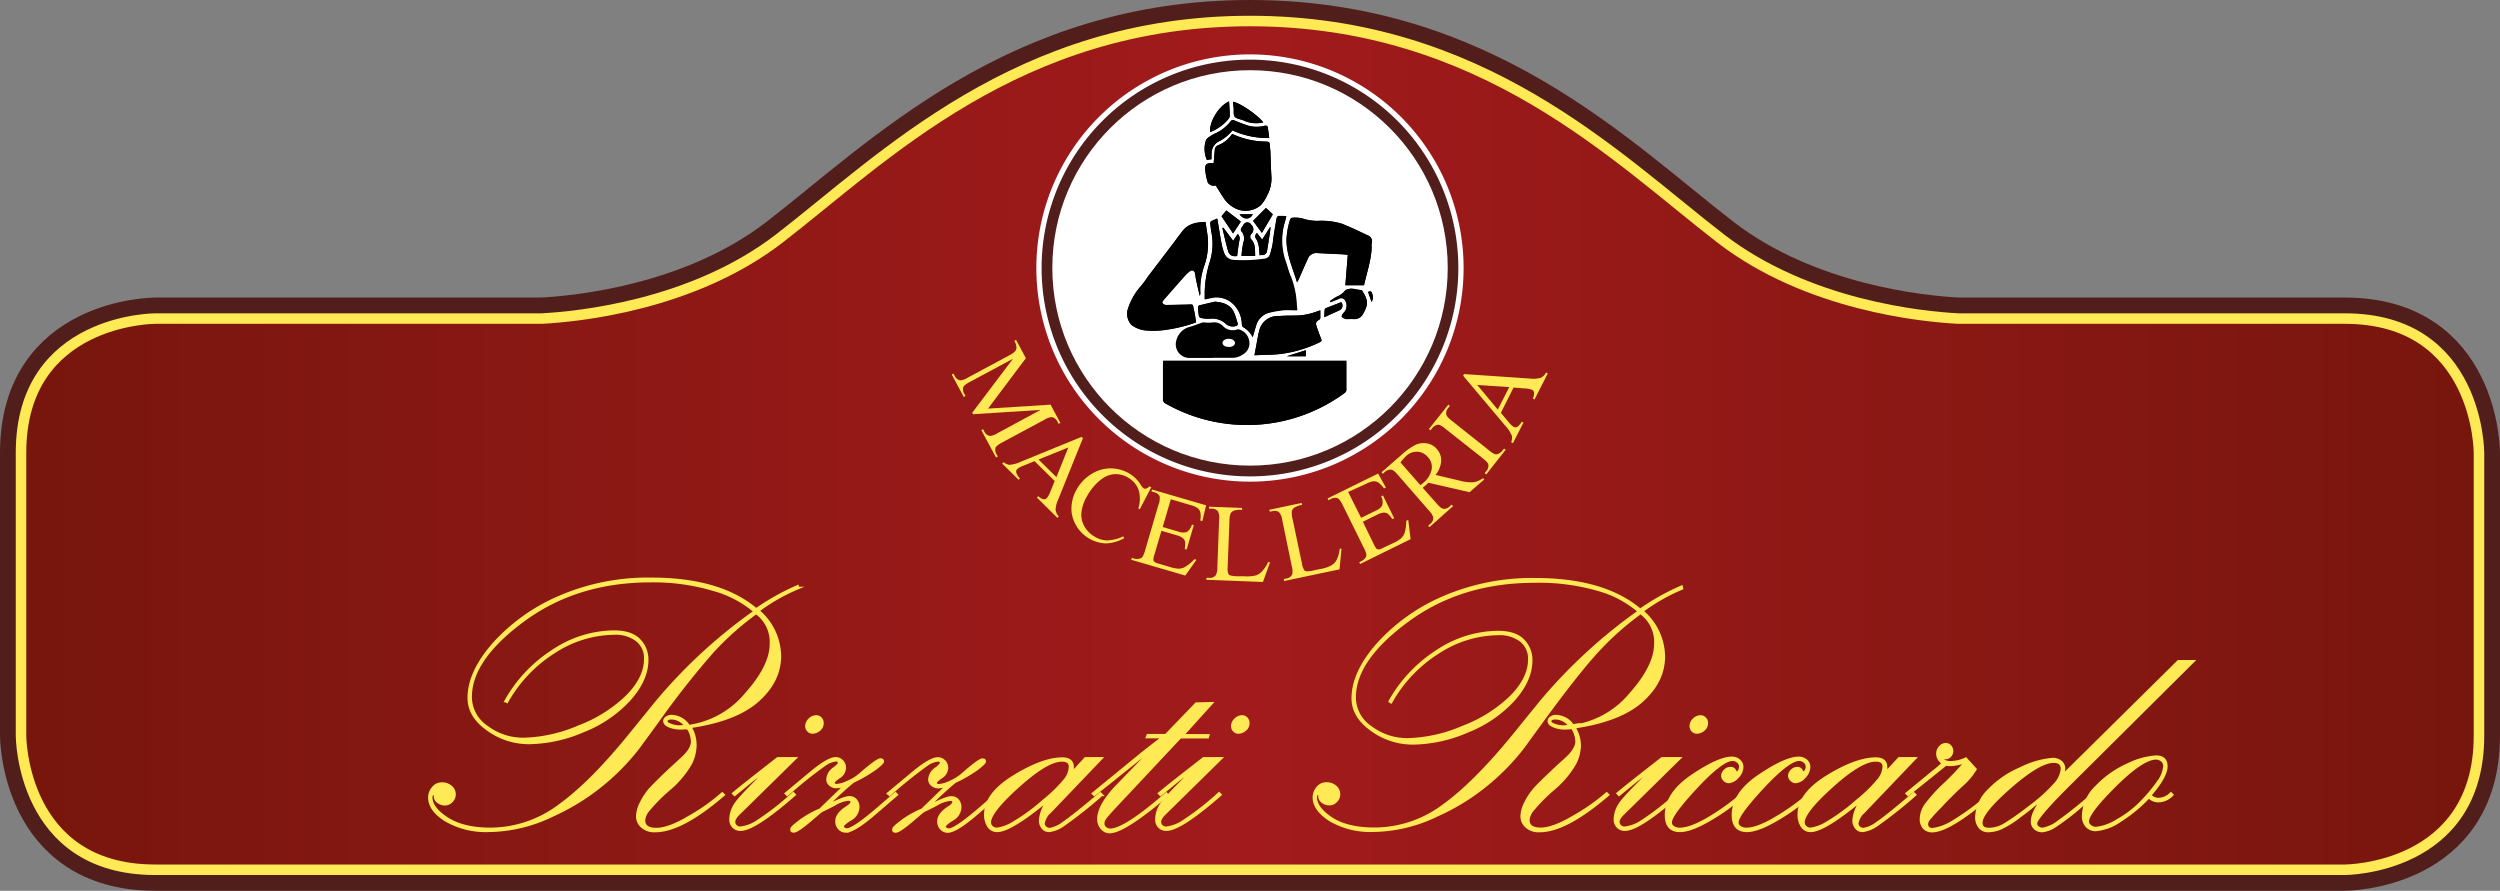 <svg xmlns="http://www.w3.org/2000/svg" xmlns:xlink="http://www.w3.org/1999/xlink" viewBox="0 0 475.71 169.5"><rect x="0" y="0" width="475.71" height="169.5" fill="#808080" stroke="none"/><defs><style>.cls-1,.cls-3{fill:#521e1b;}.cls-1{stroke:#521e1b;stroke-width:8px;}.cls-1,.cls-2,.cls-3,.cls-7{stroke-miterlimit:10;}.cls-2,.cls-7{stroke:#ffe955;}.cls-2{stroke-linecap:round;stroke-width:2px;fill:url(#linear-gradient);}.cls-3{stroke:#fff;}.cls-3,.cls-5{fill-rule:evenodd;}.cls-4{fill:#fff;}.cls-6,.cls-7{fill:#ffe955;}.cls-7{stroke-width:0.5px;}</style><linearGradient id="linear-gradient" x1="4" y1="84.75" x2="471.71" y2="84.75" gradientUnits="userSpaceOnUse"><stop offset="0" stop-color="#77160d"/><stop offset="0.5" stop-color="#a21a1c"/><stop offset="1" stop-color="#77160d"/></linearGradient></defs><title>Tavola disegno 1</title><g id="Livello_1" data-name="Livello 1"><path class="cls-1" d="M471.71,140V86.13s0-25.51-25.51-25.51H372.66c-6.79-.35-28.67-2.46-45.23-15.23C307.59,30.08,282.08,4,237.86,4s-69.74,26.08-89.58,41.39c-16.56,12.77-38.44,14.88-45.23,15.23H29.51S4,60.62,4,86.13V140S4,165.5,29.51,165.5H446.2s25.51,0,25.51-25.51"/></g><g id="Livello_2" data-name="Livello 2"><path class="cls-2" d="M471.71,140V86.13s0-25.51-25.51-25.51H372.66c-6.79-.35-28.67-2.46-45.23-15.23C307.59,30.08,282.08,4,237.86,4s-69.74,26.08-89.58,41.39c-16.56,12.77-38.44,14.88-45.23,15.23H29.51S4,60.62,4,86.13V140S4,165.5,29.51,165.5H446.2s25.51,0,25.51-25.51"/></g><g id="Livello_3" data-name="Livello 3"><path class="cls-3" d="M278,51a40.15,40.15,0,1,1-40.15-40.15A40.15,40.15,0,0,1,278,51Z"/><circle class="cls-4" cx="237.86" cy="50.98" r="37.62"/><path class="cls-5" d="M221.34,68.65v.58c0,2.24,0,4.48,0,6.72a.82.82,0,0,0,.47.83,31.34,31.34,0,0,0,34.07-2,.74.74,0,0,0,.33-.67c0-1.66,0-3.31,0-5,0-.14,0-.29,0-.45Zm17-4.47c.23-.73.42-1.45.66-2.14a3.52,3.52,0,0,1,2.38-2.48,18,18,0,0,1,2.81-.5c.85-.08,1.71,0,2.61,0-.05-.46-.09-.86-.13-1.26a16.61,16.61,0,0,0-1-4.81c-.4-.94-.65-1.94-1-2.91a12.14,12.14,0,0,1-.29-7.58c.12-.38.21-.77.33-1.25-.53,0-1-.08-1.49-.07-.11,0-.3.2-.32.33-.22,1.24-.43,2.48-.62,3.72a13.73,13.73,0,0,1-.63,3.16,1.24,1.24,0,0,1-1.14.94,27.84,27.84,0,0,1-5.84.23A2,2,0,0,1,233,48.32a10.63,10.63,0,0,1-.53-1.83c-.3-1.6-.55-3.2-.83-4.84-.42.18-.8.32-1.15.51a.42.42,0,0,0-.19.36q.08.84.21,1.65a11.47,11.47,0,0,1-.32,5.79,20.38,20.38,0,0,0-.94,5.9c0,.36,0,.72,0,1.13l1.14-.24a4.54,4.54,0,0,1,4.22,1.09,5.53,5.53,0,0,1,1.71,4,.58.58,0,0,0,.21.43A4.39,4.39,0,0,1,238.37,64.18ZM227.6,61.34c-.14-.85-.23-1.64-.41-2.41-.27-1.14,0-1-1.33-1s-2.65.09-4,.09a1,1,0,0,1-.68-.4c-.06-.1.13-.45.28-.62,1.3-1.5,2.62-3,3.94-4.48a7.93,7.93,0,0,1,1-.94c.47-.37.88-.2,1,.39s.12.9.22,1.34c.21,1,.45,2,.68,2.95a1.17,1.17,0,0,0,.11-.62,13.39,13.39,0,0,1,.68-4.92,12.65,12.65,0,0,0,.64-6.3c-.13-.72-.21-1.44-.32-2.19-1.82,0-3.39.34-4.53,1.87-2.12,2.86-4.3,5.68-6.45,8.52a19.52,19.52,0,0,1-1.32,1.78A12.05,12.05,0,0,0,214.55,59a3.1,3.1,0,0,0,.79,2.83,5.39,5.39,0,0,0,2.48,1,16.64,16.64,0,0,0,4.62-.19A28,28,0,0,0,227.6,61.34Zm3.74-26.05c.51.82,1,1.6,1.48,2.35a5.67,5.67,0,0,0,1.91,1.83,4.43,4.43,0,0,0,5.13-.39,6.37,6.37,0,0,0,1.22-1.83,6.74,6.74,0,0,0,.86-3.48c-.1-1.52-.13-3.05-.19-4.58,0-.55-.08-1.11-.12-1.66,0-.39-.19-.57-.63-.59a15.23,15.23,0,0,1-6.53-1.45l-.19.25a5.53,5.53,0,0,1-2.49,1.91,1,1,0,0,0-.64,1c-.08.8-.14,1.61-.21,2.43l-.26,0c-1-.1-1.42.19-1.35,1.21a11,11,0,0,0,.48,2.4c.08.27.47.49.77.62A1.94,1.94,0,0,0,231.34,35.29Zm15.47,18.44c.14-.26.23-.4.3-.56.56-1.27,1.11-2.55,1.69-3.81a1.78,1.78,0,0,1,2-1.22l4.13.2c.5,0,1,.07,1.54.12-.16,2-.32,3.92-.46,5.8h3.53c.56-2.56,1.52-5.1,1.47-7.83v.82a2.6,2.6,0,0,1,0-1,1.18,1.18,0,0,0-.73-1.47c-1.66-.78-3.3-1.58-5-2.24a13.51,13.51,0,0,0-4.53-.53,9.24,9.24,0,0,1-2.53-.33,5.39,5.39,0,0,0-2.17-.27.56.56,0,0,0-.59.43,14.59,14.59,0,0,0-.67,3.66C244.76,48.4,246,51,246.81,53.73ZM238.7,67.6c1.74-.08,3.29-.07,4.82-.22a23.62,23.62,0,0,0,7.6-2.25c.33-.16.41-.29.27-.64-.32-.79-.61-1.6-.88-2.41-.21-.65-.08-.9.5-1.23a.48.48,0,0,0,.22-.29c0-.48,0-1,0-1.5l-.71.24a11.68,11.68,0,0,1-4.3.76c-1,0-1.92,0-2.88.09a3.6,3.6,0,0,0-3.78,3c0,.13-.08.25-.11.39C239.22,64.82,239,66.12,238.7,67.6Zm-8.17-37.3c0-.37,0-.7,0-1a2.59,2.59,0,0,1,1.61-2.49,8.18,8.18,0,0,0,1.76-1.32,8,8,0,0,0,.61-.67,16.07,16.07,0,0,0,7,1.45c-.09-.67-.18-1.3-.26-1.92-.05-.43-.27-.48-.66-.4a6,6,0,0,1-3,0c-.91-.29-1.81-.62-2.68-1a.56.56,0,0,0-.79.19,7.52,7.52,0,0,1-2.68,2.16,9,9,0,0,0-1.48.85,1.41,1.41,0,0,0-.51.6,5.23,5.23,0,0,0,.19,3.69Zm.67,27.1c-.85.2-1.92.45-3,.72a.44.44,0,0,0-.22.37,12.81,12.81,0,0,0,.17,1.65.54.54,0,0,0,.38.37,6.5,6.5,0,0,0,1.75.14,3.75,3.75,0,0,1,3,1,2,2,0,0,0,1.8.42c.31-.06.52-.23.43-.56-.18-.62-.36-1.25-.6-1.85C234.28,58.07,233,57.57,231.2,57.4Zm21.88-.12.09.16c.54-.22,1.08-.42,1.62-.65a.84.84,0,0,1,1.21.39,1.93,1.93,0,0,1-.35,2.33c-.18.19-.41.62-.35.68a1.62,1.62,0,0,0,.82.45c.49.07,1,0,1.51,0a1.8,1.8,0,0,0,1.75-1,6.09,6.09,0,0,0,.56-1.18c.47-1.25-.16-2.24-.77-3.24-.61-.1-1.22-.22-1.83-.31a.9.9,0,0,0-.4,0c-.35.1-.82.12-1,.36a3.85,3.85,0,0,1-1.6,1.17A11.52,11.52,0,0,0,253.08,57.28ZM238.84,48.7c-.05-1.11.08-2.23-.68-3.11a.77.77,0,0,1,0-1.14,1.17,1.17,0,0,0-.06-1.71.83.83,0,0,0-1.47,0,3.68,3.68,0,0,1-.32.51.55.55,0,0,0,0,.81,2.1,2.1,0,0,1,.29,2.07,22.81,22.81,0,0,0-.35,2.52Zm1.54-25.41c-1-1.36-4.48-3.75-5.76-3.92,0,.42.09.84.13,1.26s-.07,1.26.22,1.6,1.06.45,1.6.66A5.74,5.74,0,0,0,240.38,23.29Zm-6.51-4c-1.92.78-3.81,3.89-3.6,5.82a8.39,8.39,0,0,0,3.54-2.56A1.08,1.08,0,0,0,234,22C234,21.12,233.93,20.25,233.87,19.32Zm1.66,25.21-.88,1.33-1.87-2.5-.18.08c.35,1.44.67,2.89,1.07,4.32.25.86.83,1.12,1.73,1,.14-1,.24-2,.44-3A1.18,1.18,0,0,0,235.53,44.53Zm4.59-.22,2.08-3.51-1.31-1.21L238.44,42C239,42.77,239.52,43.51,240.12,44.31Zm-.43,4.28a2,2,0,0,1,.36-.05.89.89,0,0,0,1.06-.81c.19-1.12.36-2.25.54-3.37,0-.37.08-.74.12-1.11h-.09c-.49.78-1,1.55-1.49,2.36l-1-1.25a.8.8,0,0,0-.11,1.18,4,4,0,0,1,.46,1.36C239.62,47.43,239.63,48,239.69,48.59Zm-3.58-6.42-2.76-2.1-.91,1.09,2.19,3.27Zm19.12,15.34-2.85,1.11c-.12.05-.29.17-.3.27-.05.47-.06,1-.08,1.48l2.48-1.13.37-.17A1,1,0,0,0,255.23,57.51ZM244.86,67.79h3.62V66.64Zm-9-27c.78,1.13,2.06,1,2.51,0Zm24.46,14.81c.23.65.45,1.26.66,1.87a1.69,1.69,0,0,0,.08-1.63C261,55.47,260.72,55.29,260.34,55.57Z"/><path class="cls-5" d="M221.34,68.65h34.82c0,.16,0,.31,0,.45,0,1.65,0,3.3,0,5a.74.74,0,0,1-.33.67,31.34,31.34,0,0,1-34.07,2,.82.82,0,0,1-.47-.83c0-2.24,0-4.48,0-6.72Z"/><path class="cls-5" d="M238.37,64.18a4.39,4.39,0,0,0-1.86-2,.58.58,0,0,1-.21-.43,5.53,5.53,0,0,0-1.71-4,4.54,4.54,0,0,0-4.22-1.09l-1.14.24c0-.41,0-.77,0-1.13a20.38,20.38,0,0,1,.94-5.9,11.47,11.47,0,0,0,.32-5.79q-.13-.81-.21-1.65a.42.42,0,0,1,.19-.36c.35-.19.73-.33,1.15-.51.28,1.64.53,3.24.83,4.84a10.63,10.63,0,0,0,.53,1.83,2,2,0,0,0,1.77,1.22,27.84,27.84,0,0,0,5.84-.23,1.24,1.24,0,0,0,1.14-.94,13.73,13.73,0,0,0,.63-3.16c.19-1.24.4-2.48.62-3.72,0-.13.21-.33.32-.33.48,0,1,0,1.49.07-.12.48-.21.87-.33,1.25a12.14,12.14,0,0,0,.29,7.58c.32,1,.57,2,1,2.91a16.61,16.61,0,0,1,1,4.81c0,.4.08.8.13,1.26-.9,0-1.76-.06-2.61,0a18,18,0,0,0-2.81.5A3.52,3.52,0,0,0,239,62C238.79,62.73,238.6,63.45,238.37,64.18Z"/><path class="cls-5" d="M227.6,61.34a28,28,0,0,1-5.16,1.35,16.64,16.64,0,0,1-4.62.19,5.39,5.39,0,0,1-2.48-1,3.1,3.1,0,0,1-.79-2.83,12.05,12.05,0,0,1,2.55-4.58,19.52,19.52,0,0,0,1.32-1.78c2.15-2.84,4.33-5.66,6.45-8.52,1.14-1.53,2.71-1.86,4.53-1.87.11.75.19,1.47.32,2.19a12.65,12.65,0,0,1-.64,6.3,13.39,13.39,0,0,0-.68,4.92,1.17,1.17,0,0,1-.11.62c-.23-1-.47-2-.68-2.95-.1-.44-.14-.9-.22-1.34s-.52-.76-1-.39a7.93,7.93,0,0,0-1,.94c-1.32,1.49-2.64,3-3.94,4.48-.15.17-.34.52-.28.62a1,1,0,0,0,.68.4c1.33,0,2.65,0,4-.09s1.06-.18,1.33,1C227.37,59.7,227.46,60.49,227.6,61.34Z"/><path class="cls-5" d="M231.34,35.29a1.94,1.94,0,0,1-.76,0c-.3-.13-.69-.35-.77-.62a11,11,0,0,1-.48-2.4c-.07-1,.32-1.31,1.35-1.21l.26,0c.07-.82.13-1.63.21-2.43a1,1,0,0,1,.64-1,5.53,5.53,0,0,0,2.49-1.91l.19-.25A15.23,15.23,0,0,0,241,26.94c.44,0,.6.2.63.59,0,.55.09,1.11.12,1.66.06,1.53.09,3.06.19,4.58a6.74,6.74,0,0,1-.86,3.48,6.37,6.37,0,0,1-1.22,1.83,4.43,4.43,0,0,1-5.13.39,5.67,5.67,0,0,1-1.91-1.83C232.31,36.89,231.85,36.11,231.34,35.29Z"/><path class="cls-5" d="M246.81,53.73c-.85-2.78-2.05-5.33-2-8.19a14.59,14.59,0,0,1,.67-3.66.56.56,0,0,1,.59-.43,5.39,5.39,0,0,1,2.17.27,9.24,9.24,0,0,0,2.53.33,13.51,13.51,0,0,1,4.53.53c1.7.66,3.34,1.46,5,2.24a1.18,1.18,0,0,1,.73,1.47,2.6,2.6,0,0,0,0,1v-.82c0,2.73-.91,5.27-1.47,7.83H256c.14-1.88.3-3.82.46-5.8-.54-.05-1-.1-1.54-.12l-4.13-.2a1.78,1.78,0,0,0-2,1.22c-.58,1.26-1.13,2.54-1.69,3.81C247,53.33,247,53.47,246.81,53.73Z"/><path class="cls-5" d="M238.7,67.6c.27-1.48.52-2.78.76-4.08,0-.14.07-.26.11-.39a3.6,3.6,0,0,1,3.78-3c1-.06,1.92-.08,2.88-.09a11.68,11.68,0,0,0,4.3-.76l.71-.24c0,.53,0,1,0,1.5a.48.48,0,0,1-.22.29c-.58.33-.71.58-.5,1.23.27.81.56,1.62.88,2.41.14.35.06.48-.27.64a23.62,23.62,0,0,1-7.6,2.25C242,67.53,240.44,67.52,238.7,67.6Z"/><path class="cls-5" d="M230.82,68.11c-1.55,0-3.09,0-4.64,0a2.59,2.59,0,0,1-2.36-3.26,3.53,3.53,0,0,1,2.47-2.63c.85-.22,1.67-.57,2.51-.85a2,2,0,0,1,.55,0,5.79,5.79,0,0,0,1.25,0,2.34,2.34,0,0,1,2.12.68,2.57,2.57,0,0,0,2.74.63.45.45,0,0,1,.28,0,2.68,2.68,0,0,1,1.94,2.06,2.43,2.43,0,0,1-1.07,2.64,3.6,3.6,0,0,1-2.21.71c-1.19,0-2.39,0-3.58,0Zm3-2.07c.65,0,1.17-.35,1.18-.78s-.5-.79-1.16-.79-1.22.32-1.22.77S233.15,66.05,233.83,66Z"/><path class="cls-5" d="M230.53,30.3l-.87.12a5.23,5.23,0,0,1-.19-3.69,1.41,1.41,0,0,1,.51-.6,9,9,0,0,1,1.48-.85,7.52,7.52,0,0,0,2.68-2.16.56.56,0,0,1,.79-.19c.87.37,1.77.7,2.68,1a6,6,0,0,0,3,0c.39-.08.61,0,.66.4.08.62.17,1.25.26,1.92a16.07,16.07,0,0,1-7-1.45,8,8,0,0,1-.61.67,8.18,8.18,0,0,1-1.76,1.32,2.59,2.59,0,0,0-1.61,2.49C230.51,29.6,230.53,29.93,230.53,30.3Z"/><path class="cls-5" d="M231.2,57.4c1.78.17,3.08.67,3.68,2.24.24.6.42,1.23.6,1.85.09.33-.12.5-.43.56a2,2,0,0,1-1.8-.42,3.75,3.75,0,0,0-3-1,6.5,6.5,0,0,1-1.75-.14.54.54,0,0,1-.38-.37,12.81,12.81,0,0,1-.17-1.65.44.44,0,0,1,.22-.37C229.28,57.85,230.35,57.6,231.2,57.4Z"/><path class="cls-5" d="M253.08,57.28a11.52,11.52,0,0,1,1.26-.74,3.85,3.85,0,0,0,1.6-1.17c.18-.24.65-.26,1-.36a.9.9,0,0,1,.4,0c.61.09,1.22.21,1.83.31.61,1,1.24,2,.77,3.24a6.09,6.09,0,0,1-.56,1.18,1.8,1.8,0,0,1-1.75,1c-.5-.05-1,0-1.51,0a1.62,1.62,0,0,1-.82-.45c-.06-.06.17-.49.35-.68a1.93,1.93,0,0,0,.35-2.33.84.84,0,0,0-1.21-.39c-.54.23-1.08.43-1.62.65Z"/><path class="cls-5" d="M238.84,48.7h-2.62a22.81,22.81,0,0,1,.35-2.52,2.1,2.1,0,0,0-.29-2.07.55.55,0,0,1,0-.81,3.68,3.68,0,0,0,.32-.51.83.83,0,0,1,1.47,0,1.17,1.17,0,0,1,.06,1.71.77.77,0,0,0,0,1.14C238.92,46.47,238.79,47.59,238.84,48.7Z"/><path class="cls-5" d="M240.38,23.29a5.74,5.74,0,0,1-3.81-.4c-.54-.21-1.26-.27-1.6-.66s-.16-1.05-.22-1.6-.08-.84-.13-1.26C235.9,19.54,239.41,21.93,240.38,23.29Z"/><path class="cls-5" d="M233.87,19.32c.06.93.12,1.8.15,2.67a1.08,1.08,0,0,1-.21.59,8.39,8.39,0,0,1-3.54,2.56C230.06,23.21,232,20.1,233.87,19.32Z"/><path class="cls-5" d="M235.53,44.53a1.18,1.18,0,0,1,.31,1.18c-.2,1-.3,2-.44,3-.9.13-1.48-.13-1.73-1-.4-1.43-.72-2.88-1.07-4.32l.18-.08,1.87,2.5Z"/><path class="cls-5" d="M240.12,44.31c-.6-.8-1.15-1.54-1.68-2.27l2.45-2.45,1.31,1.21Z"/><path class="cls-5" d="M239.69,48.59c-.06-.6-.07-1.16-.17-1.7a4,4,0,0,0-.46-1.36.8.8,0,0,1,.11-1.18l1,1.25c.52-.81,1-1.58,1.49-2.36h.09c0,.37-.07.74-.12,1.11-.18,1.12-.35,2.25-.54,3.37a.89.89,0,0,1-1.06.81A2,2,0,0,0,239.69,48.59Z"/><path class="cls-5" d="M236.11,42.17l-1.48,2.26-2.19-3.27.91-1.09Z"/><path class="cls-5" d="M255.23,57.51a1,1,0,0,1-.38,1.56l-.37.17L252,60.37c0-.53,0-1,.08-1.48,0-.1.18-.22.3-.27Z"/><path class="cls-5" d="M244.86,67.79l3.62-1.15v1.15Z"/><path class="cls-5" d="M235.88,40.76h2.51C237.94,41.76,236.66,41.89,235.88,40.76Z"/><path class="cls-5" d="M260.34,55.57c.38-.28.63-.1.74.24a1.69,1.69,0,0,1-.08,1.63C260.79,56.83,260.57,56.22,260.34,55.57Z"/></g><g id="Livello_5" data-name="Livello 5"><path class="cls-6" d="M185,78.53l7.76-10.27-8.18,4.4c-.75.4-1.18.73-1.28,1a1.53,1.53,0,0,0,.19,1.26l.23.43-.33.18-2.29-4.26.33-.18.23.43a1.43,1.43,0,0,0,1.06.85,3.09,3.09,0,0,0,1.43-.51l8-4.3a3.24,3.24,0,0,0,1.08-.81,1.18,1.18,0,0,0,.19-.7,2.93,2.93,0,0,0-.41-1.19l.33-.18,1.87,3.47-7.2,9.6L199.91,77l1.86,3.47-.33.18-.23-.42a1.42,1.42,0,0,0-1.07-.86,3.06,3.06,0,0,0-1.42.51l-8,4.3c-.76.41-1.18.74-1.28,1a1.53,1.53,0,0,0,.19,1.26l.23.43-.33.18-2.8-5.2.33-.18.24.43a1.39,1.39,0,0,0,1.06.85,3.06,3.06,0,0,0,1.42-.51L198,78l-12.85.82Z"/><path class="cls-6" d="M200.69,91.53l-3.83-3.78-2.21.9a3.42,3.42,0,0,0-1.1.62.7.7,0,0,0-.18.61,2.62,2.62,0,0,0,.71,1.14l-.26.27-3.12-3.08.27-.27a2.24,2.24,0,0,0,1.08.51,6.27,6.27,0,0,0,2.23-.61l11.52-4.71.26.25L201.38,95a5.22,5.22,0,0,0-.52,2,2.19,2.19,0,0,0,.62,1.27l-.27.27-3.9-3.86.26-.27a2,2,0,0,0,1,.59.7.7,0,0,0,.61-.2,4.22,4.22,0,0,0,.71-1.3Zm.33-.74,2.27-5.65-5.67,2.3Z"/><path class="cls-6" d="M219.07,92.71l-2.19,4.2-.28-.16a6,6,0,0,0,.05-3.56,4.46,4.46,0,0,0-1.93-2.27,4.65,4.65,0,0,0-2.51-.7,4.57,4.57,0,0,0-2.66,1A9.88,9.88,0,0,0,207,94.15a8.1,8.1,0,0,0-1.19,3.1,4.47,4.47,0,0,0,.45,2.76,5.13,5.13,0,0,0,2,2.08,4.81,4.81,0,0,0,2.34.75,7.85,7.85,0,0,0,3.14-.78l.17.34a7.4,7.4,0,0,1-3.5,1,6.84,6.84,0,0,1-6.51-6A7.4,7.4,0,0,1,205,92.91a8.07,8.07,0,0,1,2.79-2.78,6.77,6.77,0,0,1,3.6-1,7,7,0,0,1,3.55,1,6.53,6.53,0,0,1,2.16,2.18,1.62,1.62,0,0,0,.4.51A.67.67,0,0,0,218,93a1.59,1.59,0,0,0,.72-.45Z"/><path class="cls-6" d="M222.79,95l-1.55,5.28,2.93.86a2.48,2.48,0,0,0,1.63.1,2.34,2.34,0,0,0,1-1.42l.36.1-1.36,4.65-.37-.11a5.11,5.11,0,0,0,.09-1.33,1.26,1.26,0,0,0-.42-.71,3,3,0,0,0-1.18-.56L221,101l-1.29,4.4a3.83,3.83,0,0,0-.24,1.1.6.6,0,0,0,.19.39,1.72,1.72,0,0,0,.71.33l2.26.67a6.24,6.24,0,0,0,1.69.32,2.48,2.48,0,0,0,1.17-.33,8.28,8.28,0,0,0,1.79-1.47l.39.11-2.13,3-10.28-3,.1-.36.48.14a2,2,0,0,0,1,0,.84.84,0,0,0,.56-.34,4.7,4.7,0,0,0,.5-1.26l2.54-8.67a3,3,0,0,0,.21-1.64,1.6,1.6,0,0,0-1.07-.74l-.47-.14.1-.36,10.29,3-.71,3-.39-.11a4.78,4.78,0,0,0,0-1.58,1.66,1.66,0,0,0-.57-.82,4.65,4.65,0,0,0-1.34-.55Z"/><path class="cls-6" d="M241.32,106.93l.34.09-1.34,3.72-10.76-.41,0-.38.52,0a1.37,1.37,0,0,0,1.28-.52,3.18,3.18,0,0,0,.28-1.51l.34-9a2.84,2.84,0,0,0-.23-1.64,1.49,1.49,0,0,0-1.17-.49l-.52,0v-.38l6.29.24v.38a3.8,3.8,0,0,0-1.56.14,1.34,1.34,0,0,0-.63.52,4.46,4.46,0,0,0-.22,1.56l-.34,8.73a2.92,2.92,0,0,0,.12,1.18.71.71,0,0,0,.37.33,6.27,6.27,0,0,0,1.6.16l1,0a7.34,7.34,0,0,0,2.25-.15,2.85,2.85,0,0,0,1.21-.79A6.76,6.76,0,0,0,241.32,106.93Z"/><path class="cls-6" d="M254.93,104.4h.34l-.38,3.94-10.54,2.22-.08-.37.51-.11a1.41,1.41,0,0,0,1.12-.82,3.28,3.28,0,0,0-.1-1.53L244,99a2.93,2.93,0,0,0-.62-1.54,1.5,1.5,0,0,0-1.26-.19l-.51.1-.08-.37,6.16-1.3.08.38a3.88,3.88,0,0,0-1.48.52,1.23,1.23,0,0,0-.48.66,4.47,4.47,0,0,0,.16,1.56l1.8,8.55a2.66,2.66,0,0,0,.41,1.11.68.68,0,0,0,.43.23,6.26,6.26,0,0,0,1.59-.22l1-.21a7.06,7.06,0,0,0,2.15-.7,2.8,2.8,0,0,0,1-1.06A6.61,6.61,0,0,0,254.93,104.4Z"/><path class="cls-6" d="M256.53,93.61,259,98.54l2.74-1.35a2.5,2.5,0,0,0,1.27-1,2.32,2.32,0,0,0-.2-1.75l.34-.17,2.14,4.35-.34.16a5.61,5.61,0,0,0-.84-1,1.28,1.28,0,0,0-.79-.24,3.2,3.2,0,0,0-1.25.39l-2.74,1.35,2,4.11a4.86,4.86,0,0,0,.57,1,.62.62,0,0,0,.4.16,1.71,1.71,0,0,0,.75-.24l2.12-1a6.39,6.39,0,0,0,1.46-.9,2.59,2.59,0,0,0,.64-1,8,8,0,0,0,.32-2.3l.37-.18.46,3.66-9.61,4.73-.17-.34.44-.22a1.83,1.83,0,0,0,.73-.62.9.9,0,0,0,.19-.64,5,5,0,0,0-.49-1.26l-4-8.1q-.58-1.18-1-1.35a1.61,1.61,0,0,0-1.29.18l-.44.22-.16-.35,9.61-4.73,1.48,2.67-.36.17a4.79,4.79,0,0,0-1.09-1.14,1.64,1.64,0,0,0-1-.22,4.72,4.72,0,0,0-1.36.5Z"/><path class="cls-6" d="M282.43,91.23l-2.8,2.43-7.82-1.8q-.37.36-.63.57l-.22.19-.25.19,2.66,3c.57.66,1,1,1.29,1a1.44,1.44,0,0,0,1.17-.43l.41-.36.25.29L272,100.31l-.25-.28.4-.35a1.39,1.39,0,0,0,.57-1.26,3.3,3.3,0,0,0-.83-1.28L266,90.37c-.58-.66-1-1-1.29-1a1.53,1.53,0,0,0-1.19.44l-.4.35-.24-.29,3.81-3.33a12.25,12.25,0,0,1,2.68-1.9,3.66,3.66,0,0,1,2.12-.27,3.06,3.06,0,0,1,1.91,1.07,3.27,3.27,0,0,1,.84,2.23,4.73,4.73,0,0,1-1.08,2.7l4.79,1.13a7.4,7.4,0,0,0,2.47.26,4.22,4.22,0,0,0,1.77-.78Zm-12.14,1.1.26-.22.18-.15a4.55,4.55,0,0,0,1.69-2.62,2.74,2.74,0,0,0-.68-2.32,2.83,2.83,0,0,0-2-1.06,2.9,2.9,0,0,0-2.16.8A8.29,8.29,0,0,0,266.49,88Z"/><path class="cls-6" d="M286.21,85.36l.29.23-3.69,4.68-.3-.24.31-.39a1.5,1.5,0,0,0,.38-1.29c-.07-.26-.43-.65-1.09-1.17l-7.05-5.57a4.5,4.5,0,0,0-1.17-.76.94.94,0,0,0-.61.05,2.07,2.07,0,0,0-.78.59l-.3.39-.3-.24L275.59,77l.3.23-.31.4a1.44,1.44,0,0,0-.37,1.28c.06.27.42.67,1.08,1.18l7,5.57a4.23,4.23,0,0,0,1.18.76.84.84,0,0,0,.61-.06,1.85,1.85,0,0,0,.77-.58Z"/><path class="cls-6" d="M288,73.75l-2.41,4.81,1.54,1.83a3.3,3.3,0,0,0,.92.85.72.72,0,0,0,.64,0,2.65,2.65,0,0,0,.86-1l.34.17-2,3.92-.34-.17a2.37,2.37,0,0,0,.15-1.19A6.31,6.31,0,0,0,286.42,81l-8-9.5.16-.32,12.51.85a5.22,5.22,0,0,0,2.09-.14,2.15,2.15,0,0,0,1-1l.34.17L292,76l-.34-.17a2.12,2.12,0,0,0,.25-1.13.7.7,0,0,0-.38-.52,4.52,4.52,0,0,0-1.46-.27Zm-.81-.09-6.08-.4L285,77.94Z"/></g><g id="Livello_4" data-name="Livello 4"><path class="cls-7" d="M137.44,151l.24.24q-8,6.89-13,6.88a3.48,3.48,0,0,1-2.54-.85,2.61,2.61,0,0,1-.87-1.91,6,6,0,0,1,.7-2.57,12.91,12.91,0,0,1,1.65-2.54q1-1.12,3.92-3.88l2.18-2q2-1.8,2-3.27a5,5,0,0,0-.85-2.62,10.68,10.68,0,0,1-1.3.1,5.72,5.72,0,0,1-2.2-.39c-.62-.26-.93-.58-.93-1a.79.79,0,0,1,.39-.63,1.55,1.55,0,0,1,.94-.29,4,4,0,0,1,3.3,1.91,17.31,17.31,0,0,0,10.88-6.11q4.76-5.32,4.76-9.57a6.83,6.83,0,0,0-2.83-5.89,54.29,54.29,0,0,0-8.48,7.59,165.35,165.35,0,0,0-10.22,13l-3.65,5a43,43,0,0,1-16.47,13,28.46,28.46,0,0,1-12,2.88,15.26,15.26,0,0,1-8.25-2c-2.06-1.3-3.1-2.75-3.1-4.34a2.79,2.79,0,0,1,.67-1.79,2.07,2.07,0,0,1,1.72-.83,2.46,2.46,0,0,1,1.7.59,1.85,1.85,0,0,1,.12,2.76,1.76,1.76,0,0,1-1.31.56,2.09,2.09,0,0,1-1.21-.42,1.27,1.27,0,0,1-.61-1c0-.38-.1-.56-.26-.56-.32,0-.48.22-.48.68,0,1.36,1,2.7,3,4s4.73,2,8.29,2a21.9,21.9,0,0,0,13-4.37q6.11-4.38,13.56-13.57l4.87-6a97.87,97.87,0,0,1,18.87-17.43,20.22,20.22,0,0,0-7.94-4.17,40.11,40.11,0,0,0-11.92-1.62q-14,0-24.13,7.44t-10.1,14.64a6.86,6.86,0,0,0,3.07,5.65,11.44,11.44,0,0,0,7.08,2.32,28.21,28.21,0,0,0,10.49-2.37,26.83,26.83,0,0,0,9.22-5.84q3.38-3.48,3.38-7a4.32,4.32,0,0,0-1.6-3.59,6.67,6.67,0,0,0-4.29-1.28,21.32,21.32,0,0,0-11.43,3.51,26.52,26.52,0,0,0-9,9.47l-.23-.14a27.06,27.06,0,0,1,9-9.55,21.13,21.13,0,0,1,11.59-3.63q3.27,0,4.79,1.57a5.27,5.27,0,0,1,1.52,3.81q0,3.75-3.33,7.5a23.64,23.64,0,0,1-8.78,6,26.86,26.86,0,0,1-10.31,2.28,13.29,13.29,0,0,1-7.93-2.56q-3.59-2.55-3.58-6,0-5,4.92-10.49a35.84,35.84,0,0,1,12.59-8.82,42.49,42.49,0,0,1,17.17-3.34q13.11,0,20,5.83a45.24,45.24,0,0,1,7.87-4.4l.07.31a35.43,35.43,0,0,0-7.56,4.32,11.45,11.45,0,0,1,4.12,8.62q0,4.74-4.17,8.47t-12.9,5A6.5,6.5,0,0,1,132.3,142a8,8,0,0,1-.9,3.36,18.43,18.43,0,0,1-4.12,4.85,32.64,32.64,0,0,0-4,4.06,3.45,3.45,0,0,0-.75,1.8c0,1.14.78,1.7,2.35,1.7s3.69-.77,6.3-2.33A37,37,0,0,0,137.44,151Zm-6.94-12.84a3.44,3.44,0,0,0-2.7-1.5c-.7,0-1,.19-1,.58s.27.48.8.7a4.54,4.54,0,0,0,1.75.32A9,9,0,0,0,130.5,138.14Z"/><path class="cls-7" d="M139.8,151.22l-.24-.24q1.68-1.42,8.43-6.67h3.3l-10.81,10.62a3.23,3.23,0,0,0-.81,1.23v.24a1.05,1.05,0,0,0,.34.78,1.13,1.13,0,0,0,.85.34,7.19,7.19,0,0,0,3.08-1.1,52.15,52.15,0,0,0,7-5.44l.24.24q-7.6,6.65-10.26,6.64a1.87,1.87,0,0,1-1.38-.54,2,2,0,0,1-.52-1.47,5.37,5.37,0,0,1,.87-2.74q.87-1.44,6.53-6.9l-.07-.17-3.14,2.39Zm16.69-13.62a1.59,1.59,0,0,1-.6,1.26,2,2,0,0,1-1.28.51,1.06,1.06,0,0,1-.81-.36,1.21,1.21,0,0,1-.34-.87,1.73,1.73,0,0,1,.58-1.23,1.75,1.75,0,0,1,1.27-.57,1.1,1.1,0,0,1,.85.37A1.29,1.29,0,0,1,156.49,137.6Z"/><path class="cls-7" d="M149.81,151.22l-.24-.24,4.6-3.83c2.27-1.9,3.88-2.84,4.83-2.84a1.65,1.65,0,0,1,1.23.52,1.75,1.75,0,0,1,.51,1.25,2.15,2.15,0,0,1-1.07,1.79c-.72.48-1.08.84-1.08,1.07s.21.48.62.48a6,6,0,0,0,2.13-.63,8.64,8.64,0,0,0,2.19-1.32q3.34-2.92,4-2.93c.29,0,.44.12.44.35s-.44.61-1.31,1.31a26.19,26.19,0,0,1-4.35,2.53,58.69,58.69,0,0,0-5.07,4.74c2.22-1.16,3.68-1.74,4.36-1.74a1.53,1.53,0,0,1,1.26.55,2,2,0,0,1,.44,1.27,2.72,2.72,0,0,1-1.48,2.36c-1,.62-1.48,1.06-1.48,1.34a.51.51,0,0,0,.25.42.86.86,0,0,0,.53.19c.86,0,2.91-1.39,6.13-4.17l3.14-2.71.23.24-4.32,3.71c-2.54,2.18-4.34,3.27-5.38,3.27a1.64,1.64,0,0,1-1.21-.54,1.93,1.93,0,0,1-.53-1.4c0-.93.67-1.81,2-2.65.59-.39.89-.72.89-1s-.22-.48-.65-.48a6.16,6.16,0,0,0-2.57.9c-1.13.61-2,1-2.54,1.28a9,9,0,0,0-.72.58l-1.39,1.19c-1.66,1.41-2.71,2.11-3.14,2.11s-.44-.13-.44-.41.52-.7,1.57-1.51a17.59,17.59,0,0,1,3.88-2.2l4.6-4.46-.07-.14a5.5,5.5,0,0,1-1.43.28,1.81,1.81,0,0,1-1.21-.43,1.31,1.31,0,0,1-.49-1,2.69,2.69,0,0,1,1.29-2.13c.61-.46.92-.81.92-1.06s-.19-.48-.58-.48a4.44,4.44,0,0,0-2,.74A81.23,81.23,0,0,0,149.81,151.22Z"/><path class="cls-7" d="M169.27,151.22,169,151l4.6-3.83c2.27-1.9,3.89-2.84,4.84-2.84a1.65,1.65,0,0,1,1.23.52,1.75,1.75,0,0,1,.51,1.25,2.14,2.14,0,0,1-1.08,1.79c-.71.48-1.07.84-1.07,1.07s.21.48.61.48a5.88,5.88,0,0,0,2.13-.63,8.55,8.55,0,0,0,2.2-1.32c2.23-1.95,3.54-2.93,3.95-2.93s.44.12.44.35-.43.61-1.31,1.31a25.58,25.58,0,0,1-4.34,2.53,58.62,58.62,0,0,0-5.08,4.74q3.34-1.74,4.36-1.74a1.53,1.53,0,0,1,1.27.55,2,2,0,0,1,.44,1.27,2.74,2.74,0,0,1-1.48,2.36c-1,.62-1.49,1.06-1.49,1.34a.52.52,0,0,0,.26.42.86.86,0,0,0,.53.19q1.29,0,6.13-4.17l3.13-2.71.24.24-4.32,3.71c-2.55,2.18-4.34,3.27-5.39,3.27a1.67,1.67,0,0,1-1.21-.54,1.93,1.93,0,0,1-.52-1.4c0-.93.67-1.81,2-2.65.59-.39.88-.72.88-1s-.21-.48-.65-.48a6.21,6.21,0,0,0-2.57.9c-1.12.61-2,1-2.53,1.28a9,9,0,0,0-.72.58l-1.4,1.19c-1.65,1.41-2.7,2.11-3.13,2.11s-.44-.13-.44-.41.52-.7,1.56-1.51a17.68,17.68,0,0,1,3.89-2.2l4.6-4.46-.07-.14a5.58,5.58,0,0,1-1.43.28,1.81,1.81,0,0,1-1.21-.43,1.32,1.32,0,0,1-.5-1,2.68,2.68,0,0,1,1.3-2.13c.61-.46.92-.81.92-1.06s-.2-.48-.58-.48a4.47,4.47,0,0,0-2,.74A84.49,84.49,0,0,0,169.27,151.22Z"/><path class="cls-7" d="M206.53,144.31h3l-9.56,10a4,4,0,0,0-1.41,2.32,1,1,0,0,0,.39.86,1.36,1.36,0,0,0,.8.29,5.85,5.85,0,0,0,2.62-1.2q1.81-1.2,7-5.58l.24.24a83.6,83.6,0,0,1-7.25,5.74,6,6,0,0,1-2.7,1.11,1.52,1.52,0,0,1-1.28-.6,2.28,2.28,0,0,1-.45-1.41,7,7,0,0,1,1.39-3.58l-.14-.1q-6.92,5.69-9.43,5.69a1.9,1.9,0,0,1-1.65-.87,3.91,3.91,0,0,1-.6-2.27q0-3.88,5.46-7.23t9.19-3.36c1.3,0,1.94.55,1.94,1.64,0,.25,0,.56,0,1Zm-2.91,1.59c0-.81-.52-1.22-1.56-1.22-1.89,0-4.64,1.64-8.28,4.91s-5.46,5.58-5.46,6.91a1.2,1.2,0,0,0,.38.84,1.39,1.39,0,0,0,1.05.39,8.14,8.14,0,0,0,3.25-1.26,36.33,36.33,0,0,0,5.55-4.08,27.15,27.15,0,0,0,4.18-4.09A4.28,4.28,0,0,0,203.62,145.9Z"/><path class="cls-7" d="M208.24,151.22,208,151l9.33-7.64,4-3.12h-3.05l.14-.34h3.42l5.78-6,2.91-.07-5.52,6.1h4.89l-.1.34h-5.21l-11.73,12.51c-1.4,1.49-2.25,2.43-2.53,2.82a1.87,1.87,0,0,0-.42,1.09,1.11,1.11,0,0,0,.42.87,1.42,1.42,0,0,0,.9.35q2.81,0,10.7-6.88l.24.24q-8.2,7-11,7.05a1.92,1.92,0,0,1-1.52-.73,2.55,2.55,0,0,1-.63-1.72q0-2.55,3.4-6.17l7-7.22-.14-.1Z"/><path class="cls-7" d="M220.83,151.22l-.24-.24q1.68-1.42,8.43-6.67h3.3l-10.81,10.62a3.23,3.23,0,0,0-.81,1.23v.24a1.05,1.05,0,0,0,.34.78,1.13,1.13,0,0,0,.85.34,7.19,7.19,0,0,0,3.08-1.1,52.15,52.15,0,0,0,7-5.44l.24.24q-7.6,6.65-10.26,6.64a1.87,1.87,0,0,1-1.38-.54,2,2,0,0,1-.52-1.47,5.37,5.37,0,0,1,.87-2.74q.87-1.44,6.53-6.9l-.07-.17-3.14,2.39Zm16.69-13.62a1.59,1.59,0,0,1-.6,1.26,2,2,0,0,1-1.28.51,1.06,1.06,0,0,1-.81-.36,1.21,1.21,0,0,1-.34-.87,1.73,1.73,0,0,1,.58-1.23,1.76,1.76,0,0,1,1.28-.57,1.09,1.09,0,0,1,.84.37A1.29,1.29,0,0,1,237.52,137.6Z"/><path class="cls-7" d="M305.72,151l.24.24q-8,6.89-13,6.88a3.46,3.46,0,0,1-2.53-.85,2.61,2.61,0,0,1-.87-1.91,5.82,5.82,0,0,1,.7-2.57,12.06,12.06,0,0,1,1.65-2.54c.63-.75,1.94-2,3.91-3.88l2.19-2c1.31-1.2,2-2.29,2-3.27a4.94,4.94,0,0,0-.85-2.62,10.68,10.68,0,0,1-1.3.1,5.64,5.64,0,0,1-2.19-.39c-.63-.26-.94-.58-.94-1a.79.79,0,0,1,.39-.63,1.57,1.57,0,0,1,.94-.29,4,4,0,0,1,3.3,1.91,17.36,17.36,0,0,0,10.89-6.11q4.74-5.32,4.75-9.57a6.8,6.8,0,0,0-2.83-5.89,54.29,54.29,0,0,0-8.48,7.59q-3.81,4.21-10.22,13l-3.64,5a42.86,42.86,0,0,1-6.15,6.46,41.93,41.93,0,0,1-10.32,6.52,28.54,28.54,0,0,1-12,2.88,15.2,15.2,0,0,1-8.24-2q-3.1-2-3.1-4.34a2.83,2.83,0,0,1,.66-1.79,2.09,2.09,0,0,1,1.72-.83,2.46,2.46,0,0,1,1.7.59,1.85,1.85,0,0,1,.12,2.76,1.76,1.76,0,0,1-1.31.56,2.09,2.09,0,0,1-1.21-.42,1.29,1.29,0,0,1-.61-1c0-.38-.1-.56-.26-.56-.31,0-.47.22-.47.68,0,1.36,1,2.7,2.94,4s4.73,2,8.3,2a21.94,21.94,0,0,0,13-4.37q6.09-4.38,13.55-13.57l4.87-6a98.46,98.46,0,0,1,18.87-17.43,20.17,20.17,0,0,0-7.93-4.17A40.2,40.2,0,0,0,292,110.65q-14,0-24.14,7.44t-10.1,14.64a6.86,6.86,0,0,0,3.07,5.65,11.44,11.44,0,0,0,7.08,2.32,28.21,28.21,0,0,0,10.49-2.37,26.83,26.83,0,0,0,9.22-5.84q3.39-3.48,3.39-7a4.35,4.35,0,0,0-1.6-3.59,6.7,6.7,0,0,0-4.29-1.28,21.27,21.27,0,0,0-11.43,3.51,26.43,26.43,0,0,0-9,9.47l-.24-.14a27.15,27.15,0,0,1,9-9.55,21.16,21.16,0,0,1,11.6-3.63q3.27,0,4.78,1.57a5.27,5.27,0,0,1,1.52,3.81q0,3.75-3.32,7.5a23.76,23.76,0,0,1-8.79,6,26.85,26.85,0,0,1-10.3,2.28,13.29,13.29,0,0,1-7.94-2.56q-3.58-2.55-3.58-6,0-5,4.92-10.49a35.84,35.84,0,0,1,12.59-8.82,42.49,42.49,0,0,1,17.17-3.34q13.11,0,20,5.83a44.5,44.5,0,0,1,7.87-4.4l.06.31a35.43,35.43,0,0,0-7.56,4.32,11.45,11.45,0,0,1,4.12,8.62q0,4.74-4.17,8.47t-12.89,5a6.57,6.57,0,0,1,1.05,3.57,8,8,0,0,1-.9,3.36,18.23,18.23,0,0,1-4.12,4.85,32.64,32.64,0,0,0-4,4.06,3.45,3.45,0,0,0-.75,1.8c0,1.14.79,1.7,2.35,1.7s3.69-.77,6.3-2.33A37.56,37.56,0,0,0,305.72,151Zm-7-12.84a3.42,3.42,0,0,0-2.69-1.5c-.71,0-1.06.19-1.06.58s.27.48.8.7a4.59,4.59,0,0,0,1.76.32A9,9,0,0,0,298.77,138.14Z"/><path class="cls-7" d="M308.08,151.22l-.24-.24q1.67-1.42,8.42-6.67h3.3l-10.8,10.62a3.27,3.27,0,0,0-.82,1.23v.24a1.05,1.05,0,0,0,.34.78,1.15,1.15,0,0,0,.85.34,7.22,7.22,0,0,0,3.09-1.1,52.28,52.28,0,0,0,7-5.44l.24.24q-7.59,6.65-10.25,6.64a1.84,1.84,0,0,1-1.38-.54,2,2,0,0,1-.53-1.47,5.37,5.37,0,0,1,.87-2.74q.87-1.44,6.53-6.9l-.07-.17-3.13,2.39Zm16.69-13.62a1.57,1.57,0,0,1-.61,1.26,2,2,0,0,1-1.28.51,1.09,1.09,0,0,1-.81-.36,1.24,1.24,0,0,1-.33-.87,1.75,1.75,0,0,1,.57-1.23,1.77,1.77,0,0,1,1.28-.57,1.08,1.08,0,0,1,.84.37A1.25,1.25,0,0,1,324.77,137.6Z"/><path class="cls-7" d="M331.64,151l.24.24a39.15,39.15,0,0,1-6.56,4.75q-3.6,2.1-5.64,2.1c-1.77,0-2.65-1-2.65-3q0-4.12,5-7.49t7.49-3.38a2,2,0,0,1,1.41.5,1.54,1.54,0,0,1,.57,1.21,2.78,2.78,0,0,1-.89,1.94,2.47,2.47,0,0,1-1.67.92,1.16,1.16,0,0,1-.82-.38,1.1,1.1,0,0,1-.37-.78,1.41,1.41,0,0,1,.48-1,1.46,1.46,0,0,1,1.05-.46.86.86,0,0,1,.82.44c.16.3.28.45.37.45s.35-.14.48-.41a1.6,1.6,0,0,0,.21-.72,1.16,1.16,0,0,0-.48-1,1.6,1.6,0,0,0-1-.38q-2,0-6.91,5.25c-3.25,3.5-4.88,5.72-4.88,6.68a1.07,1.07,0,0,0,.51.92,2.16,2.16,0,0,0,1.19.34c1.43,0,3.32-.71,5.66-2.11A42.92,42.92,0,0,0,331.64,151Z"/><path class="cls-7" d="M344.37,151l.24.24a38.74,38.74,0,0,1-6.56,4.75q-3.6,2.1-5.64,2.1c-1.76,0-2.65-1-2.65-3q0-4.12,5-7.49t7.49-3.38a2.09,2.09,0,0,1,1.42.5,1.56,1.56,0,0,1,.56,1.21,2.78,2.78,0,0,1-.89,1.94,2.45,2.45,0,0,1-1.67.92,1.14,1.14,0,0,1-.81-.38,1.11,1.11,0,0,1-.38-.78,1.41,1.41,0,0,1,.48-1,1.48,1.48,0,0,1,1-.46.86.86,0,0,1,.82.44c.16.3.29.45.38.45s.34-.14.47-.41a1.6,1.6,0,0,0,.21-.72,1.16,1.16,0,0,0-.48-1,1.6,1.6,0,0,0-1-.38q-2,0-6.91,5.25c-3.25,3.5-4.87,5.72-4.87,6.68a1.07,1.07,0,0,0,.51.92,2.13,2.13,0,0,0,1.19.34c1.42,0,3.31-.71,5.65-2.11A42.92,42.92,0,0,0,344.37,151Z"/><path class="cls-7" d="M361.37,144.31h3l-9.56,10a4,4,0,0,0-1.41,2.32,1,1,0,0,0,.39.86,1.36,1.36,0,0,0,.8.29,5.81,5.81,0,0,0,2.62-1.2q1.81-1.2,6.95-5.58l.24.24a83.6,83.6,0,0,1-7.25,5.74,6,6,0,0,1-2.7,1.11,1.5,1.5,0,0,1-1.27-.6,2.23,2.23,0,0,1-.46-1.41,7,7,0,0,1,1.39-3.58l-.14-.1q-6.92,5.69-9.43,5.69a1.9,1.9,0,0,1-1.65-.87,3.91,3.91,0,0,1-.6-2.27q0-3.88,5.46-7.23t9.19-3.36c1.3,0,1.94.55,1.94,1.64,0,.25,0,.56,0,1Zm-2.91,1.59c0-.81-.52-1.22-1.56-1.22q-2.82,0-8.28,4.91t-5.46,6.91a1.2,1.2,0,0,0,.38.84,1.39,1.39,0,0,0,1,.39,8.14,8.14,0,0,0,3.25-1.26,36.83,36.83,0,0,0,5.56-4.08,28.16,28.16,0,0,0,4.18-4.09A4.34,4.34,0,0,0,358.46,145.9Z"/><path class="cls-7" d="M363.08,151.22l-.24-.24,5.18-4.26a16.27,16.27,0,0,0,1.74-1.53,2,2,0,0,1-1.09-1.77,1.8,1.8,0,0,1,.49-1.26,1.48,1.48,0,0,1,1.11-.54,1.09,1.09,0,0,1,.8.37,1.28,1.28,0,0,1,.36.92,1.36,1.36,0,0,1-.37.94,1.21,1.21,0,0,1-.91.39,1.41,1.41,0,0,1-.77-.27,1,1,0,0,0,0,.17c0,.2.16.4.47.61a2.63,2.63,0,0,0,1.39.31,6.89,6.89,0,0,0,2.83-.69l1.81,2a12.68,12.68,0,0,1-2.68,3.13q-2,1.86-4,4a33.84,33.84,0,0,0-2.28,2.51,1.47,1.47,0,0,0-.27.79c0,.64.36,1,1.09,1a9.72,9.72,0,0,0,4-1.53,43.61,43.61,0,0,0,6.95-5.22l.24.24q-8,6.85-11.28,6.85a2,2,0,0,1-1.55-.63,2.41,2.41,0,0,1-.56-1.65,4.77,4.77,0,0,1,.83-2.59,28.1,28.1,0,0,1,3.6-4,47.82,47.82,0,0,0,3.82-4l-.13-.24a8,8,0,0,1-2.67.51,2.64,2.64,0,0,1-.71-.1Z"/><path class="cls-7" d="M414.51,125.84h2.8l-24.15,24q-5.76,5.79-5.76,6.85a.94.94,0,0,0,.39.75,1.39,1.39,0,0,0,.87.3,6.63,6.63,0,0,0,3-1.36,79.6,79.6,0,0,0,6.77-5.45l.24.24-2.83,2.36a43.7,43.7,0,0,1-4.9,3.73,5.13,5.13,0,0,1-2.35.86,2,2,0,0,1-1.35-.49,1.66,1.66,0,0,1-.56-1.32q0-1.67,1.94-4.22l-.14-.14a44.14,44.14,0,0,1-4.13,3.36,18,18,0,0,1-3.89,2.4,6.52,6.52,0,0,1-2.09.41,2,2,0,0,1-1.69-.75,3,3,0,0,1-.6-1.91,7.54,7.54,0,0,1,2.27-5,18.25,18.25,0,0,1,6.18-4.26,16.54,16.54,0,0,1,6.07-1.75,2.32,2.32,0,0,1,1.53.51,1.64,1.64,0,0,1,.61,1.33,4.13,4.13,0,0,1-.41,1.46Zm-22.14,20.48c0-.94-.53-1.4-1.6-1.4q-2.72,0-8.26,4.84T377,156.57c0,.79.48,1.19,1.46,1.19a6,6,0,0,0,3.05-.9,53.89,53.89,0,0,0,4.77-3.37,31.53,31.53,0,0,0,4.67-4.19A5,5,0,0,0,392.37,146.32Z"/><path class="cls-7" d="M413.09,151l.24.24a3.74,3.74,0,0,1-2.59,1.19,2.45,2.45,0,0,1-1.84-.78,27.9,27.9,0,0,1-5.38,4.46,9.55,9.55,0,0,1-4.77,1.81,2.22,2.22,0,0,1-1.67-.72,2.74,2.74,0,0,1-.68-2,8,8,0,0,1,2.59-5.57,18.78,18.78,0,0,1,5.94-4.16,14.24,14.24,0,0,1,5.34-1.48c1.29,0,1.94.61,1.94,1.84s-1,3.1-3.07,5.48a2,2,0,0,0,1.64.75A3.39,3.39,0,0,0,413.09,151Zm-1.22-5.24a1.32,1.32,0,0,0-.5-1.06,1.69,1.69,0,0,0-1.1-.41q-2.58,0-7.8,5.18t-5.22,6.85a1.11,1.11,0,0,0,.48.86,1.63,1.63,0,0,0,1.09.4,9.63,9.63,0,0,0,4.09-1.48,19.51,19.51,0,0,0,4.69-3.62,29.82,29.82,0,0,0,3.15-3.81A5.61,5.61,0,0,0,411.87,145.74Z"/></g></svg>